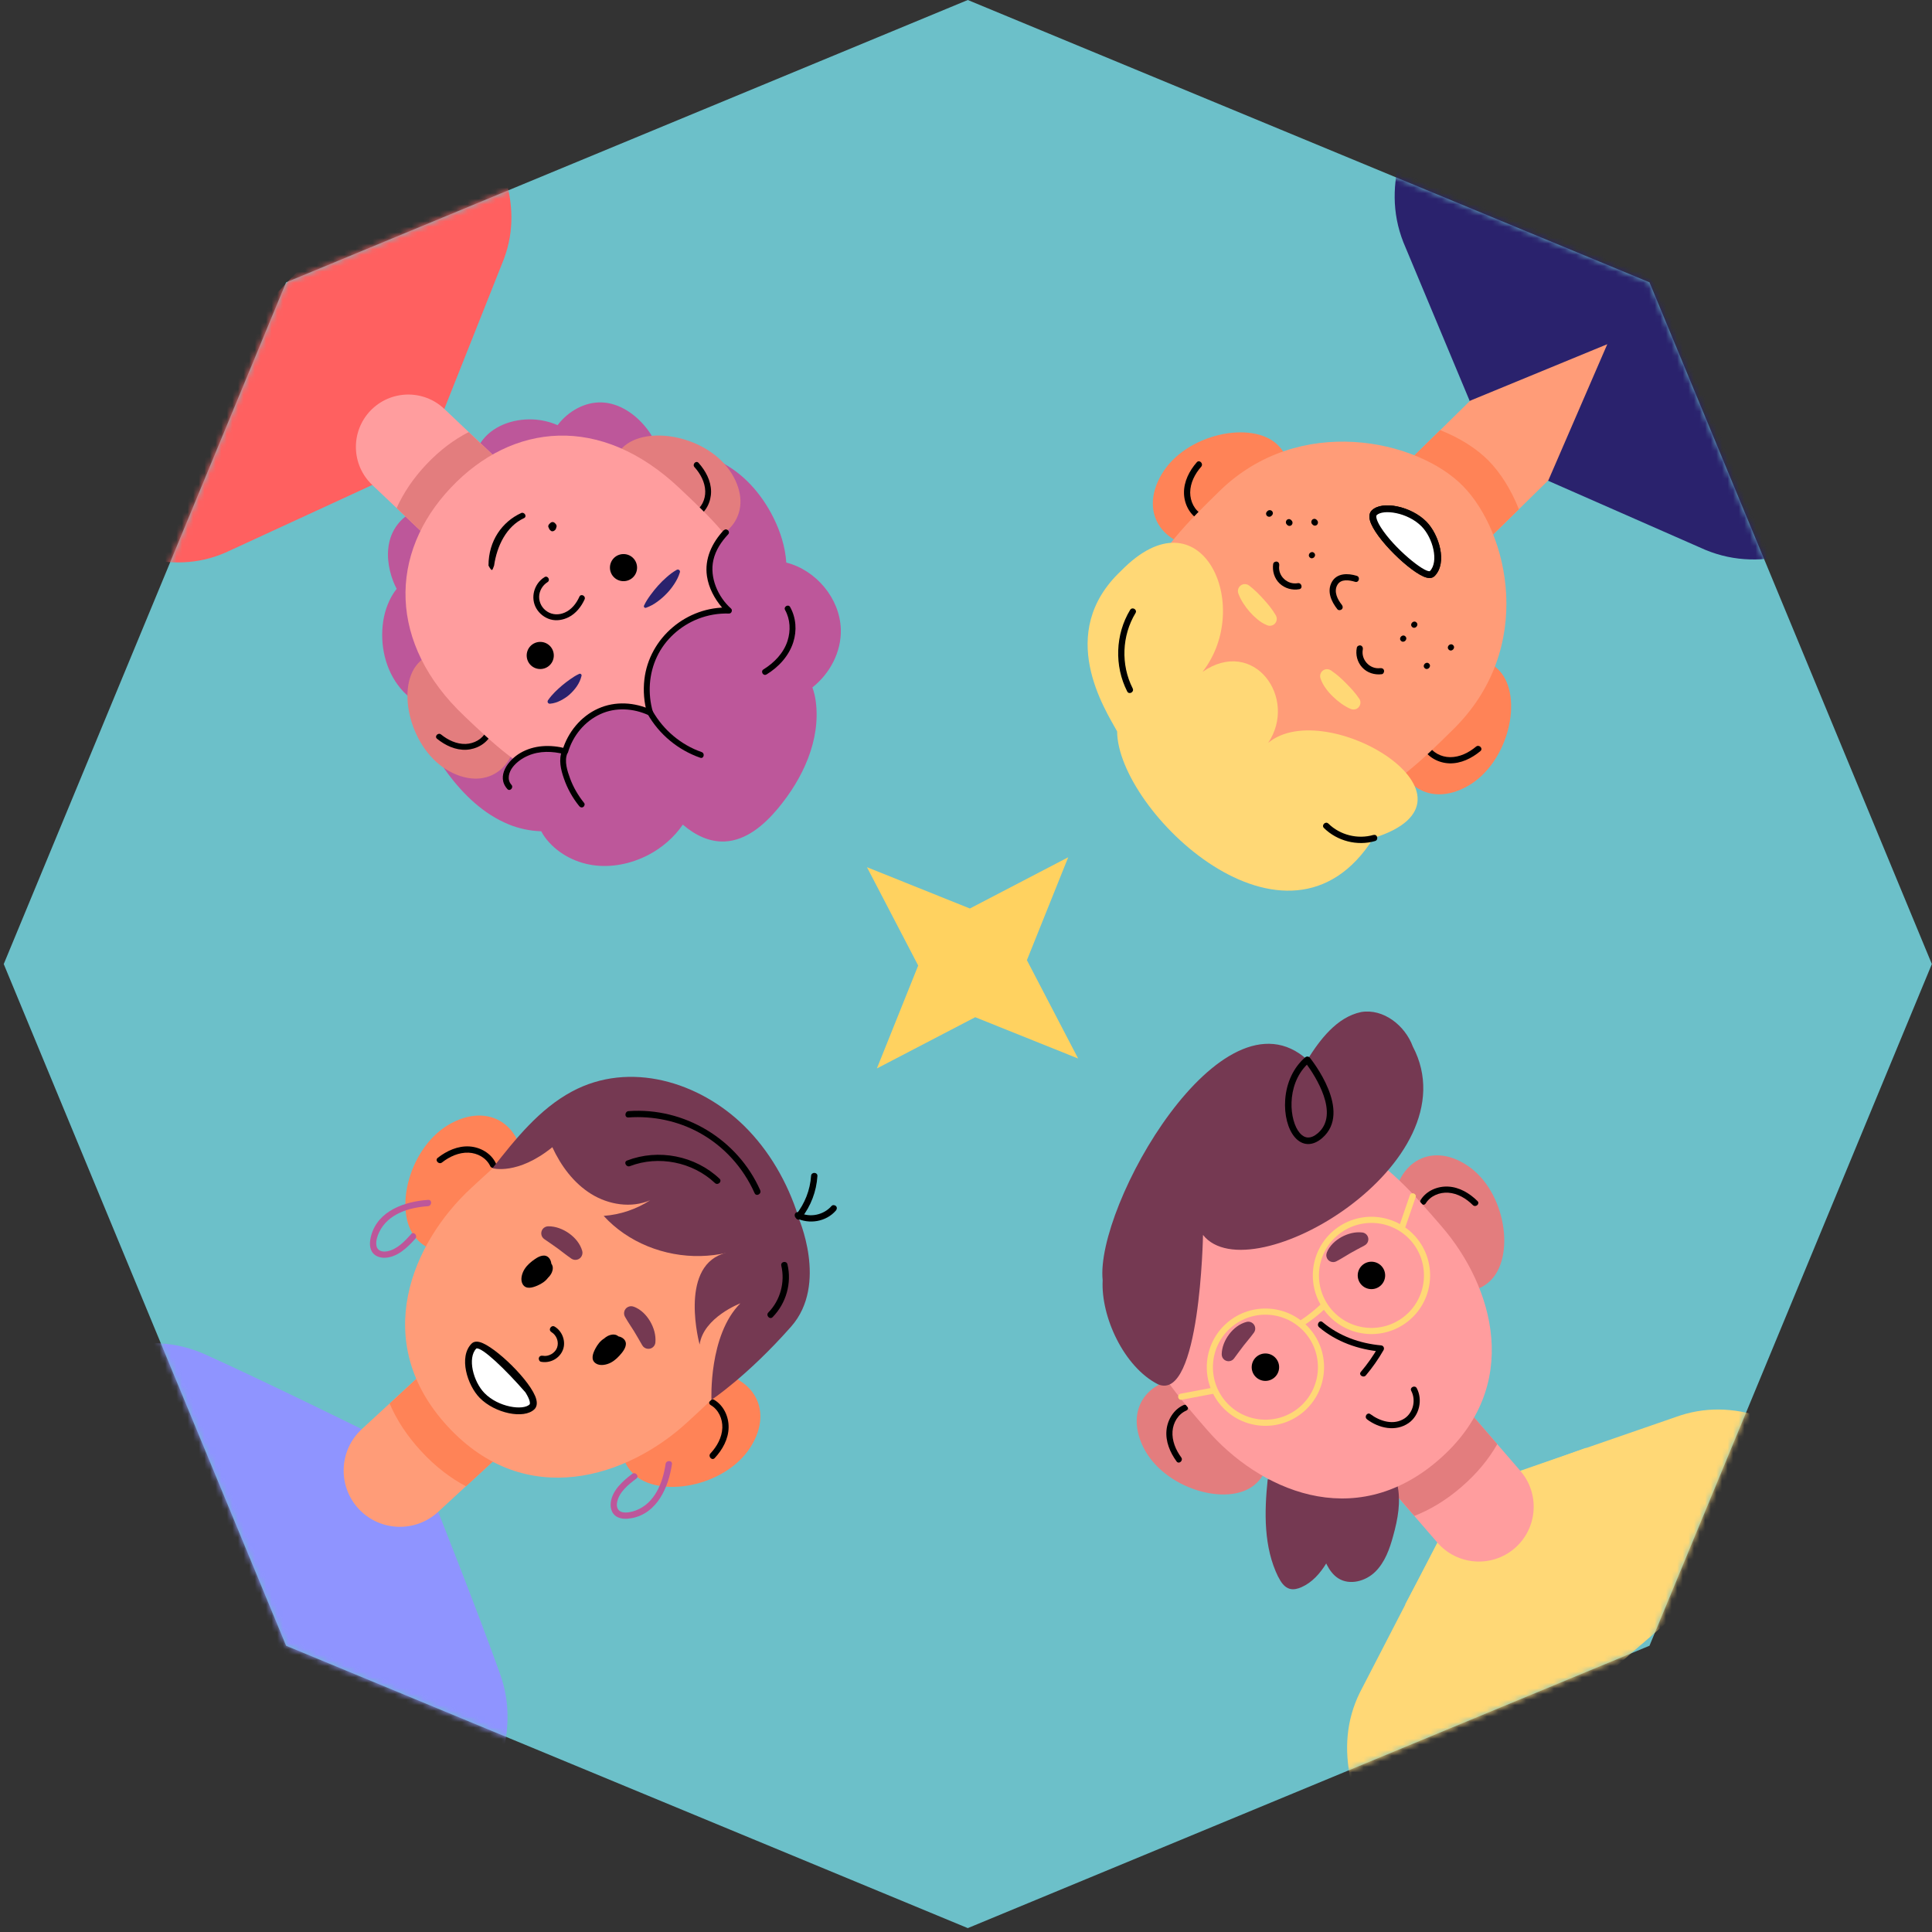 <?xml version="1.0" encoding="UTF-8"?> <svg xmlns="http://www.w3.org/2000/svg" width="345" height="345" viewBox="0 0 345 345" fill="none"><rect x="0" y="0" width="345" height="345" fill="#333333" stroke="none"/> <path d="M172.821 0L294.552 50.422L344.974 172.153L294.552 293.883L172.821 344.306L51.091 293.883L0.668 172.153L51.091 50.422L172.821 0Z" fill="#6CC0C9"></path> <mask id="mask0_3502_8346" style="mask-type:alpha" maskUnits="userSpaceOnUse" x="0" y="0" width="345" height="345"> <path d="M172.821 0L294.552 50.422L344.974 172.153L294.552 293.883L172.821 344.306L51.091 293.883L0.668 172.153L51.091 50.422L172.821 0Z" fill="#CC6565"></path> </mask> <g mask="url(#mask0_3502_8346)"> <path d="M92.919 205.494C93.409 206.025 94.237 205.26 93.748 204.73C93.259 204.199 92.43 204.964 92.919 205.494Z" fill="white"></path> <path d="M64.616 255.211C64.616 255.211 47.147 246.599 36.638 241.859C26.122 237.127 15.398 241.482 5.09 247.616L81.031 329.939C87.975 320.158 93.188 309.812 89.309 298.956C85.439 288.093 78.254 269.995 78.254 269.995L64.623 255.219L64.616 255.211Z" fill="#8F94FF"></path> <path d="M64.029 269.417C60.268 265.34 60.517 258.975 64.602 255.206L79.295 241.652L92.925 256.428L78.232 269.982C74.155 273.743 67.79 273.494 64.022 269.409L64.029 269.417Z" fill="#FF9C78"></path> <path d="M19.01 263.55C18.796 263.318 18.81 262.967 19.042 262.753L25.224 257.05C25.456 256.836 25.806 256.85 26.021 257.082C26.235 257.314 26.221 257.665 25.988 257.879L19.806 263.582C19.574 263.796 19.224 263.782 19.01 263.55Z" fill="black"></path> <path d="M66.253 314.764C66.039 314.532 66.053 314.182 66.285 313.968L72.468 308.265C72.7 308.051 73.05 308.065 73.264 308.297C73.478 308.529 73.464 308.88 73.232 309.094L67.05 314.797C66.818 315.011 66.467 314.996 66.253 314.764Z" fill="black"></path> <path d="M79.316 241.648L69.579 250.631C70.804 253.505 72.635 256.355 75.196 259.131C77.757 261.907 80.459 263.955 83.217 265.415L92.954 256.432L79.324 241.657L79.316 241.648Z" fill="#FF8357"></path> <path d="M93.317 209.835C94.202 201.932 88.178 196.583 80.647 200.54C73.115 204.497 70.086 216.279 74.288 221.116C78.489 225.953 85.305 222.134 87.667 219.956C90.029 217.777 93.317 209.835 93.317 209.835Z" fill="#FF8357"></path> <path d="M88.543 207.721C87.69 205.932 85.771 204.849 83.829 204.723C81.76 204.592 79.776 205.501 78.17 206.753C77.602 207.2 78.366 208.029 78.934 207.581C80.269 206.534 81.936 205.764 83.672 205.834C85.266 205.898 86.843 206.759 87.541 208.232C87.858 208.891 88.852 208.372 88.543 207.721Z" fill="black"></path> <path d="M125.783 245.029C133.732 244.783 138.579 251.218 134.028 258.407C129.478 265.595 117.49 267.665 113.007 263.088C108.508 258.51 112.879 252.025 115.241 249.846C117.602 247.667 125.783 245.029 125.783 245.029Z" fill="#FF8357"></path> <path d="M126.911 250.909C128.322 251.724 129.038 253.364 128.989 254.958C128.928 256.687 128.033 258.294 126.866 259.54C126.374 260.071 127.138 260.899 127.63 260.369C129.015 258.877 130.081 256.973 130.109 254.891C130.14 252.946 129.215 250.946 127.5 249.951C126.876 249.591 126.271 250.548 126.911 250.909Z" fill="black"></path> <path d="M79.953 254.728C93.973 269.926 112.216 263.68 122.757 253.956C133.298 244.232 149.099 230.5 129.384 209.128C109.669 187.756 94.7 202.408 84.168 212.124C73.635 221.84 65.932 239.529 79.953 254.728Z" fill="#FF9C78"></path> <path d="M101.941 224.69C101.072 224.096 100.385 223.518 99.633 222.969C98.882 222.404 98.112 221.918 97.266 221.318L97.181 221.259C96.614 220.861 96.487 220.074 96.884 219.507C97.121 219.166 97.512 218.99 97.903 218.982C99.244 218.972 100.524 219.478 101.61 220.24C102.688 221.01 103.587 222.067 103.966 223.359C104.154 224.029 103.775 224.732 103.097 224.928C102.725 225.041 102.345 224.961 102.042 224.766L101.941 224.69Z" fill="#753952"></path> <path d="M97.84 228.197C98.055 227.998 98.24 227.766 98.394 227.517C98.643 227.088 98.8 226.56 98.66 226.059C98.611 225.906 98.544 225.767 98.453 225.652C98.412 225.291 98.298 224.952 98.055 224.655C97.346 223.82 96.265 224.327 95.543 224.825C94.829 225.314 94.143 225.885 93.675 226.624C93.223 227.332 92.874 228.467 93.305 229.266C93.876 230.335 95.105 229.937 95.974 229.565C96.697 229.251 97.384 228.816 97.848 228.189L97.84 228.197Z" fill="black"></path> <path d="M113.16 233.329C114.425 233.802 115.407 234.799 116.079 235.928C116.743 237.063 117.153 238.388 117.035 239.724C116.976 240.408 116.364 240.926 115.673 240.858C115.259 240.825 114.902 240.588 114.708 240.261L114.648 240.162C114.117 239.271 113.695 238.464 113.192 237.67C112.706 236.877 112.169 236.145 111.663 235.231L111.603 235.133C111.261 234.529 111.476 233.747 112.087 233.413C112.422 233.227 112.814 233.203 113.152 233.336L113.16 233.329Z" fill="#753952"></path> <path d="M107.847 239.045C108.062 238.846 108.308 238.68 108.569 238.547C109.016 238.334 109.555 238.22 110.043 238.399C110.192 238.461 110.325 238.538 110.432 238.638C110.788 238.708 111.118 238.849 111.394 239.116C112.169 239.889 111.577 240.926 111.023 241.606C110.477 242.278 109.853 242.915 109.078 243.323C108.337 243.716 107.177 243.972 106.415 243.479C105.396 242.823 105.891 241.631 106.332 240.795C106.703 240.1 107.192 239.449 107.855 239.037L107.847 239.045Z" fill="black"></path> <path d="M142.468 217.171C142.468 217.171 147.987 229.29 141.266 236.901C133.44 245.761 127.047 249.972 127.047 249.972C127.047 249.972 126.516 238.421 132.21 232.738C132.21 232.738 125.631 235.234 124.932 240.097C124.932 240.097 121.247 226.624 128.992 223.912C136.736 221.2 142.476 217.179 142.476 217.179L142.468 217.171Z" fill="#753952"></path> <path d="M87.948 208.608C92.035 203.411 96.288 198.061 102.119 194.921C112.453 189.362 124.896 193.207 132.878 201.044C137.375 205.47 140.602 211.114 142.53 217.128C137.753 221.427 131.491 224.151 125.071 224.291C118.65 224.431 112.123 221.878 107.799 217.123C110.743 216.907 113.623 215.938 116.089 214.338C112.712 215.782 108.684 215.141 105.563 213.204C102.442 211.267 100.172 208.191 98.631 204.858C92.403 209.912 87.94 208.615 87.94 208.615L87.948 208.608Z" fill="#753952"></path> <path d="M98.46 237.869C99.379 238.417 99.858 239.617 99.472 240.663C99.123 241.614 97.962 242.301 96.933 242.1C96.632 242.04 96.324 242.156 96.232 242.471C96.15 242.731 96.309 243.12 96.603 243.172C98.226 243.485 99.913 242.603 100.518 241.048C101.105 239.556 100.413 237.709 99.05 236.896C98.427 236.52 97.829 237.485 98.461 237.853L98.46 237.869Z" fill="black"></path> <path d="M84.636 240.36C82.682 242.326 83.928 246.991 86.096 249.199C88.774 251.926 93.524 252.664 94.999 251.216C97 249.251 86.239 238.739 84.644 240.352L84.636 240.36Z" fill="white"></path> <path d="M85.665 249.622C83.45 247.365 81.86 242.302 84.213 239.929C84.452 239.694 84.897 239.445 85.692 239.666C88.357 240.386 94.921 246.703 95.761 249.871C96.013 250.83 95.716 251.372 95.429 251.654C93.579 253.47 88.382 252.388 85.665 249.622ZM85.058 240.806C83.431 242.482 84.499 246.711 86.526 248.776C89.031 251.327 93.435 251.905 94.567 250.793C94.671 250.691 94.748 250.099 93.828 248.637C90.231 244.5 86.04 240.499 85.058 240.806Z" fill="black"></path> <path d="M143.095 217.524C144.801 215.383 145.793 212.734 145.967 210.013C146.02 209.289 144.889 209.243 144.836 209.967C144.669 212.513 143.71 214.932 142.13 216.927C141.937 217.167 142.08 217.555 142.314 217.708C142.602 217.887 142.902 217.764 143.095 217.524Z" fill="black"></path> <path d="M142.16 217.497C144.482 218.683 147.526 218.176 149.258 216.179C149.459 215.948 149.512 215.623 149.29 215.383C149.099 215.175 148.694 215.119 148.494 215.351C147.113 216.946 144.665 217.502 142.757 216.531C142.491 216.393 142.147 216.435 141.984 216.708C141.839 216.949 141.895 217.342 142.168 217.489L142.16 217.497Z" fill="black"></path> <path d="M73.405 220.395C72.252 221.673 70.868 223.149 69.093 223.453C68.249 223.602 67.357 223.367 67.212 222.411C67.092 221.633 67.367 220.734 67.707 220.038C69.275 216.75 73.047 215.617 76.415 215.394C77.135 215.343 77.188 214.221 76.461 214.263C72.325 214.535 67.487 216.175 66.278 220.65C66.034 221.55 65.91 222.63 66.395 223.472C66.865 224.296 67.817 224.63 68.727 224.603C70.956 224.525 72.767 222.763 74.162 221.2C74.647 220.661 73.882 219.832 73.398 220.371L73.405 220.395Z" fill="#BD579A"></path> <path d="M112.891 263.197C111.22 264.462 109.318 266.125 109.061 268.34C108.96 269.246 109.216 270.222 110.001 270.756C110.816 271.308 111.887 271.271 112.803 271.1C117.361 270.255 119.385 265.565 119.99 261.465C120.098 260.751 118.967 260.705 118.858 261.419C118.365 264.742 116.948 268.443 113.529 269.725C112.8 269.999 111.898 270.202 111.123 270.027C110.222 269.816 110.032 268.978 110.217 268.164C110.608 266.376 112.256 265.07 113.639 264.025C114.215 263.586 113.451 262.757 112.875 263.196L112.891 263.197Z" fill="#BD579A"></path> <path d="M139.513 226C140.215 228.957 139.342 232.201 137.204 234.373C136.697 234.887 137.461 235.715 137.969 235.201C140.382 232.745 141.421 229.117 140.615 225.765C140.444 225.064 139.341 225.299 139.52 226.009L139.513 226Z" fill="black"></path> <path d="M135.751 212.536C131.698 203.42 122.203 197.7 112.249 198.415C111.529 198.466 111.483 199.597 112.203 199.546C116.612 199.237 121.083 200.16 124.953 202.31C129.301 204.712 132.737 208.537 134.749 213.062C135.041 213.728 136.043 213.202 135.75 212.552L135.751 212.536Z" fill="black"></path> <path d="M128.499 210.495C124.141 206.37 117.579 205.092 111.979 207.236C111.298 207.496 111.824 208.498 112.489 208.238C117.587 206.281 123.697 207.501 127.663 211.251C128.185 211.751 129.014 210.987 128.491 210.487L128.499 210.495Z" fill="black"></path> <path d="M90.832 147.21C92.663 147.963 94.656 148.377 96.647 148.443C96.849 148.808 97.059 149.166 97.298 149.494C99.301 152.231 102.502 153.994 105.863 154.49C109.216 154.979 112.7 154.248 115.716 152.698C118.183 151.422 120.367 149.545 121.931 147.255C124.111 149.119 126.654 150.401 129.463 150.26C133.258 150.069 136.429 147.335 138.867 144.427C143.362 139.059 146.606 132.13 145.663 125.178C145.552 124.365 145.352 123.539 145.071 122.752C148.219 120.271 150.281 116.356 150.144 112.337C149.967 106.835 145.706 101.798 140.408 100.462C140.23 97.691 139.362 94.931 138.108 92.426C135.991 88.193 132.706 84.414 128.428 82.383C125 80.753 121.152 80.329 117.353 80.082C116.989 78.711 116.228 77.425 115.322 76.306C113.372 73.894 110.56 71.98 107.462 71.862C104.431 71.751 101.506 73.417 99.648 75.82C99.62 75.85 99.598 75.888 99.577 75.925C98.172 75.302 96.62 74.958 95.104 74.894C91.575 74.759 87.795 76.092 85.84 79.039C84.899 80.459 84.439 82.134 83.993 83.764L75.427 90.97C72.779 91.293 70.581 93.474 69.743 96.005C68.913 98.543 69.27 101.354 70.234 103.845C70.409 104.285 70.607 104.718 70.833 105.15C69.541 106.773 68.736 108.887 68.428 110.951C67.805 115.132 68.793 119.625 71.486 122.886C73.188 124.948 75.596 126.435 78.18 127.049C77.666 128.079 77.211 129.123 77.064 130.27C76.701 133.093 78.228 135.783 79.922 138.068C82.786 141.925 86.389 145.399 90.847 147.21L90.832 147.21Z" fill="#BD579A"></path> <path d="M79.343 73.023L89.997 46.212C93.736 36.152 89.024 26.466 82.684 17.276L10.976 92.923C20.491 98.762 30.423 102.958 40.261 98.679L66.465 86.608L79.336 73.031L79.343 73.023Z" fill="#FF6060"></path> <path d="M66.113 73.376C69.664 69.629 75.59 69.463 79.344 73.022L92.845 85.82L79.975 99.398L66.473 86.599C62.727 83.048 62.561 77.122 66.12 73.368L66.113 73.376Z" fill="#FF9D9E"></path> <path d="M68.556 31.016C68.758 30.803 69.084 30.794 69.297 30.996L74.978 36.381C75.191 36.583 75.2 36.91 74.998 37.123C74.796 37.336 74.469 37.345 74.256 37.143L68.576 31.758C68.362 31.556 68.354 31.229 68.556 31.016Z" fill="black"></path> <path d="M23.945 78.075C24.147 77.862 24.474 77.853 24.687 78.055L30.368 83.44C30.581 83.642 30.59 83.968 30.387 84.181C30.185 84.395 29.859 84.403 29.646 84.201L23.965 78.816C23.752 78.614 23.743 78.288 23.945 78.075Z" fill="black"></path> <path d="M92.652 85.637L83.704 77.155C81.112 78.471 78.579 80.35 76.161 82.901C73.743 85.452 72.01 88.088 70.826 90.74L79.774 99.222L92.644 85.644L92.652 85.637Z" fill="#E37D7E"></path> <path d="M122.819 96.913C130.213 97.243 134.804 91.316 130.661 84.569C126.517 77.822 115.388 75.744 111.158 79.947C106.929 84.149 110.899 90.24 113.069 92.298C115.24 94.355 122.819 96.913 122.819 96.913Z" fill="#E37D7E"></path> <path d="M124.486 92.347C126.095 91.443 126.981 89.594 126.977 87.783C126.97 85.853 126.002 84.068 124.739 82.654C124.288 82.154 123.566 82.916 124.017 83.416C125.073 84.59 125.892 86.09 125.936 87.707C125.975 89.19 125.274 90.708 123.95 91.448C123.358 91.783 123.901 92.674 124.486 92.347Z" fill="black"></path> <path d="M92.169 129.247C92.893 136.613 87.22 141.514 80.261 137.737C73.302 133.96 70.633 122.957 74.611 118.502C78.581 114.039 84.876 117.693 87.046 119.75C89.217 121.807 92.176 129.239 92.176 129.239L92.169 129.247Z" fill="#E37D7E"></path> <path d="M86.781 130.664C86.112 132.026 84.634 132.793 83.151 132.847C81.542 132.897 80 132.159 78.764 131.161C78.24 130.737 77.519 131.498 78.042 131.922C79.514 133.115 81.348 133.986 83.282 133.883C85.091 133.79 86.89 132.806 87.707 131.152C88.003 130.55 87.076 130.048 86.781 130.664Z" fill="black"></path> <path d="M80.538 87.052C69.335 98.871 69.335 114.991 82.89 127.84C92.576 137.022 106.291 150.861 125.961 130.111C145.631 109.36 131.072 96.397 121.393 87.222C107.267 73.832 91.466 75.523 80.538 87.052Z" fill="#FF9D9E"></path> <path d="M103.468 106.549C102.928 107.744 102.082 108.85 100.849 109.387C99.83 109.838 98.672 109.824 97.72 109.211C96.807 108.635 96.245 107.596 96.275 106.526C96.307 105.486 96.896 104.498 97.773 103.955C98.342 103.598 97.806 102.7 97.236 103.057C95.368 104.22 94.656 106.74 95.783 108.662C96.335 109.605 97.252 110.315 98.299 110.613C99.384 110.918 100.551 110.709 101.54 110.215C102.843 109.557 103.79 108.344 104.387 107.044C104.667 106.428 103.748 105.933 103.461 106.557L103.468 106.549Z" fill="black"></path> <path d="M121.411 102.188C121.186 102.959 120.833 103.621 120.434 104.241C120.028 104.867 119.576 105.451 119.055 105.984C118.543 106.525 117.984 107.008 117.373 107.454C116.768 107.894 116.103 108.275 115.353 108.533C115.206 108.581 115.033 108.504 114.992 108.349C114.96 108.276 114.973 108.201 115.008 108.134C115.338 107.42 115.745 106.823 116.175 106.232C116.597 105.649 117.05 105.095 117.526 104.563C118.001 104.031 118.507 103.528 119.059 103.053C119.602 102.571 120.184 102.125 120.857 101.75C121.04 101.649 121.279 101.717 121.381 101.9C121.435 101.995 121.438 102.098 121.411 102.188Z" fill="#2A226D"></path> <path d="M97.871 125.028C98.621 123.946 99.491 123.166 100.383 122.393C100.833 122.009 101.306 121.663 101.801 121.308C102.304 120.961 102.807 120.613 103.43 120.337L103.438 120.329C103.584 120.266 103.764 120.335 103.828 120.482C103.859 120.541 103.861 120.615 103.848 120.674C103.528 122.034 102.703 123.102 101.747 123.989C101.261 124.425 100.714 124.788 100.128 125.086C99.543 125.384 98.91 125.609 98.192 125.665C97.977 125.678 97.795 125.52 97.781 125.305C97.779 125.216 97.806 125.126 97.849 125.051L97.871 125.028Z" fill="#2A226D"></path> <path d="M109.675 103.12C108.7 102.196 108.667 100.661 109.583 99.694C110.5 98.727 112.043 98.685 113.01 99.602C113.977 100.519 114.018 102.061 113.102 103.029C112.185 103.996 110.642 104.037 109.675 103.12Z" fill="black"></path> <path d="M98.14 115.29C97.165 114.366 95.63 114.414 94.713 115.381C93.796 116.348 93.838 117.891 94.805 118.808C95.772 119.724 97.315 119.683 98.231 118.716C99.148 117.749 99.107 116.206 98.14 115.29Z" fill="black"></path> <path d="M93.029 91.632C89.737 93.153 87.231 96.5 87.231 100.998C87.974 102.38 87.943 101.624 88.231 101C88.731 97.5 90.427 93.98 93.572 92.523C94.188 92.239 93.637 91.341 93.036 91.624L93.029 91.632Z" fill="black"></path> <path d="M98.325 94.78C98.325 94.78 98.392 94.815 98.43 94.822C98.46 94.836 98.482 94.843 98.512 94.857C98.557 94.87 98.631 94.868 98.654 94.875C98.676 94.867 98.698 94.874 98.72 94.866C98.75 94.865 98.765 94.865 98.794 94.849C98.853 94.833 98.904 94.809 98.963 94.778C98.97 94.77 98.984 94.755 98.992 94.747C99.035 94.702 99.086 94.678 99.13 94.632C99.18 94.579 99.231 94.526 99.258 94.451C99.294 94.383 99.321 94.308 99.334 94.233C99.341 94.211 99.34 94.181 99.34 94.166C99.362 94.144 99.376 94.114 99.382 94.076C99.381 94.032 99.394 93.987 99.393 93.942C99.391 93.853 99.359 93.765 99.32 93.685C99.289 93.656 99.258 93.612 99.235 93.576L99.22 93.561C99.182 93.525 99.151 93.481 99.12 93.438L99.105 93.423C99.097 93.416 99.082 93.401 99.074 93.394C99.036 93.358 98.991 93.33 98.946 93.301L98.93 93.287C98.93 93.287 98.93 93.287 98.923 93.279C98.907 93.265 98.878 93.266 98.855 93.259C98.84 93.245 98.811 93.245 98.788 93.239C98.743 93.225 98.676 93.219 98.632 93.221C98.61 93.228 98.587 93.222 98.565 93.23L98.558 93.237C98.558 93.237 98.558 93.237 98.551 93.245C98.499 93.254 98.44 93.27 98.389 93.294C98.382 93.301 98.374 93.309 98.36 93.324C98.36 93.324 98.353 93.332 98.346 93.34C98.346 93.34 98.338 93.347 98.331 93.355C98.295 93.393 98.244 93.416 98.207 93.454C98.2 93.462 98.186 93.477 98.179 93.485C98.171 93.493 98.164 93.5 98.15 93.515L98.135 93.531C98.135 93.531 98.135 93.531 98.128 93.538C98.099 93.569 98.078 93.592 98.049 93.622C97.998 93.675 97.963 93.728 97.942 93.796C97.914 93.856 97.894 93.923 97.903 93.99C97.905 94.064 97.921 94.123 97.952 94.181C97.968 94.196 97.983 94.21 97.991 94.232C97.991 94.232 97.999 94.254 97.999 94.269C98.007 94.276 98 94.299 98.015 94.313C98.039 94.379 98.071 94.453 98.11 94.519C98.141 94.562 98.187 94.62 98.225 94.656C98.24 94.671 98.248 94.678 98.263 94.692C98.309 94.736 98.354 94.764 98.407 94.8L98.325 94.78Z" fill="black"></path> <path d="M138.735 111.73C139.51 93.8 129.635 95.051 129.635 95.051C122.677 102.392 130.158 109.035 130.158 109.035C125.216 108.818 120.246 111.423 117.605 115.613C115.454 119.025 114.918 123.388 116.06 127.247C113.617 126.088 110.766 125.785 108.182 126.574C104.686 127.655 101.923 130.66 100.918 134.161C99.722 133.837 98.493 133.669 97.263 133.732C95.18 133.839 93.093 134.622 91.626 136.094C91.04 136.681 90.555 137.392 90.368 138.198C90.182 139.005 90.362 139.928 90.95 140.513C99.22 152.257 137.416 142.069 138.728 111.723L138.735 111.73Z" fill="#BD579A"></path> <path d="M129.252 94.667C127.152 96.913 125.775 99.785 126.244 102.905C126.559 104.967 127.559 106.855 128.893 108.437C129.169 108.771 129.467 109.097 129.794 109.393C129.905 109.093 130.023 108.786 130.141 108.493C122.668 108.233 115.931 113.875 115.069 121.328C114.834 123.36 115 125.412 115.565 127.378C115.812 127.179 116.066 126.972 116.313 126.772C113.329 125.39 109.872 125.163 106.836 126.521C103.704 127.918 101.39 130.771 100.423 134.032C100.635 133.901 100.847 133.769 101.051 133.645C98.316 132.946 95.379 133.009 92.894 134.471C90.79 135.7 88.537 138.61 90.602 140.901C91.053 141.401 91.775 140.639 91.324 140.139C90.475 139.204 90.877 137.865 91.566 136.971C92.262 136.084 93.246 135.397 94.273 134.954C96.364 134.044 98.645 134.124 100.819 134.682C101.111 134.756 101.373 134.556 101.447 134.294C102.312 131.369 104.403 128.812 107.197 127.528C109.931 126.26 113.128 126.471 115.834 127.72C116.232 127.91 116.712 127.555 116.582 127.114C115.649 123.873 115.866 120.319 117.32 117.26C118.775 114.185 121.464 111.775 124.614 110.526C126.392 109.825 128.276 109.5 130.185 109.561C130.638 109.571 130.866 108.949 130.532 108.661C128.19 106.571 126.688 103.123 127.391 100.002C127.789 98.239 128.81 96.72 130.029 95.418C130.491 94.931 129.73 94.209 129.268 94.697L129.252 94.667Z" fill="black"></path> <path d="M115.628 127.482C117.707 131.145 121.07 133.928 125.048 135.313C125.685 135.541 125.925 134.511 125.288 134.297C121.587 133.001 118.458 130.353 116.526 126.946C116.191 126.354 115.293 126.905 115.628 127.482Z" fill="black"></path> <path d="M136.875 120.444C139.051 119.11 140.869 117.146 141.656 114.683C142.321 112.61 142.163 110.305 141.095 108.397C140.768 107.812 139.869 108.348 140.196 108.933C141.132 110.615 141.208 112.624 140.633 114.436C139.934 116.622 138.251 118.352 136.331 119.538C135.754 119.888 136.298 120.794 136.867 120.437L136.875 120.444Z" fill="black"></path> <path d="M100.38 134.027C99.711 135.648 100.144 137.433 100.699 139.028C101.311 140.808 102.238 142.468 103.421 143.936C103.597 144.161 103.868 144.273 104.138 144.11C104.357 143.985 104.496 143.61 104.312 143.393C103.252 142.07 102.389 140.601 101.805 139.021C101.309 137.669 100.728 135.933 101.314 134.522C101.564 133.906 100.645 133.397 100.388 134.034L100.38 134.027Z" fill="black"></path> <path d="M276.419 85.836L304.546 98.197C315.11 102.56 325.598 97.914 335.62 91.518L257.848 12.319C251.271 22.223 246.427 32.632 250.605 43.266L262.453 71.613L276.411 85.828L276.419 85.836Z" fill="#2A226D"></path> <path d="M262.541 71.545L287.016 61.464L276.499 85.76L262.276 99.727L248.318 85.511L262.541 71.545Z" fill="#FF9C78"></path> <path d="M321.324 76.162C321.543 76.385 321.54 76.733 321.317 76.952L315.369 82.792C315.146 83.011 314.798 83.008 314.579 82.785C314.36 82.562 314.363 82.214 314.586 81.995L320.534 76.155C320.757 75.935 321.105 75.939 321.324 76.162Z" fill="black"></path> <path d="M272.942 26.892C273.161 27.115 273.158 27.463 272.934 27.682L266.987 33.523C266.764 33.742 266.416 33.739 266.197 33.515C265.978 33.292 265.981 32.945 266.204 32.725L272.152 26.885C272.375 26.666 272.722 26.669 272.942 26.892Z" fill="black"></path> <path d="M262.276 99.727L271.23 90.935C269.839 87.43 267.946 84.434 265.825 82.273C263.703 80.112 260.702 78.205 257.167 76.806L248.31 85.504L262.269 99.719L262.276 99.727Z" fill="#FF8357"></path> <path d="M249.266 131.547C248.633 139.403 254.766 144.515 262.104 140.363C269.443 136.21 272.078 124.445 267.767 119.784C263.456 115.122 256.822 119.115 254.549 121.347C252.277 123.578 249.266 131.547 249.266 131.547Z" fill="#FF8357"></path> <path d="M254.052 133.487C254.953 135.234 256.887 136.247 258.814 136.312C260.868 136.378 262.805 135.416 264.357 134.126C264.907 133.665 264.124 132.868 263.574 133.329C262.285 134.408 260.657 135.222 258.935 135.207C257.355 135.192 255.766 134.388 255.029 132.951C254.695 132.308 253.726 132.852 254.052 133.487Z" fill="black"></path> <path d="M216.016 97.687C208.15 98.177 203.15 91.952 207.435 84.691C211.72 77.429 223.531 75.007 228.113 79.403C232.696 83.798 228.583 90.358 226.311 92.59C224.038 94.821 216.016 97.687 216.016 97.687Z" fill="#FF8357"></path> <path d="M214.718 91.898C213.295 91.135 212.535 89.532 212.533 87.951C212.541 86.237 213.378 84.617 214.495 83.347C214.966 82.806 214.183 82.009 213.712 82.549C212.387 84.07 211.39 85.989 211.426 88.052C211.456 89.98 212.434 91.933 214.164 92.865C214.793 93.203 215.363 92.236 214.718 91.898Z" fill="black"></path> <path d="M261.234 86.779C253.1 78.496 231.927 73.792 217.736 87.727C207.595 97.686 192.344 111.754 213.678 133.479C235.011 155.204 249.362 140.203 259.495 130.253C274.284 115.73 269.368 95.063 261.234 86.779Z" fill="#FF9C78"></path> <path d="M237.801 119.811C238.689 120.396 239.582 121.21 240.389 122.031C241.211 122.869 242.017 123.721 242.695 124.731L242.718 124.755C243.108 125.327 242.959 126.1 242.387 126.49C242.021 126.74 241.57 126.759 241.192 126.598C239.973 126.073 238.96 125.282 238.036 124.404C237.574 123.965 237.144 123.48 236.769 122.955C236.387 122.422 236.036 121.858 235.798 121.121C235.583 120.471 235.937 119.779 236.579 119.555C236.943 119.432 237.338 119.499 237.644 119.699L237.809 119.804L237.801 119.811Z" fill="#FFD876"></path> <path d="M226.31 111.664C225.593 111.381 225.036 111.005 224.534 110.589C224.032 110.174 223.57 109.719 223.147 109.241C222.319 108.27 221.585 107.22 221.131 105.975C220.891 105.333 221.222 104.617 221.864 104.378C222.276 104.224 222.718 104.307 223.048 104.547L223.079 104.579C224.052 105.315 224.866 106.16 225.656 107.028C226.431 107.88 227.197 108.82 227.734 109.733L227.827 109.892C228.169 110.48 227.973 111.237 227.385 111.579C227.043 111.774 226.648 111.802 226.31 111.664Z" fill="#FFD876"></path> <path d="M246.461 119.31C244.578 119.546 242.998 117.778 243.363 115.948C243.421 115.656 243.273 115.346 242.974 115.265C242.698 115.191 242.349 115.362 242.291 115.654C242.034 116.908 242.37 118.222 243.239 119.17C244.123 120.15 245.462 120.558 246.744 120.395C247.036 120.359 247.214 119.981 247.145 119.72C247.061 119.395 246.77 119.274 246.469 119.318L246.461 119.31Z" fill="black"></path> <path d="M227.354 100.677C227.169 101.955 227.551 103.302 228.515 104.204C229.455 105.081 230.764 105.441 232.014 105.215C232.718 105.087 232.444 104.01 231.739 104.138C229.903 104.469 228.156 102.849 228.434 100.979C228.476 100.687 228.36 100.378 228.045 100.296C227.785 100.223 227.404 100.393 227.362 100.685L227.354 100.677Z" fill="black"></path> <path d="M239.615 108.008C238.849 107.053 238.135 105.672 238.801 104.469C239.444 103.321 240.935 103.58 241.983 103.897C242.676 104.109 242.963 103.029 242.277 102.825C240.725 102.345 238.75 102.296 237.835 103.915C236.895 105.589 237.732 107.43 238.817 108.791C239.005 109.03 239.408 108.994 239.608 108.798C239.839 108.571 239.802 108.247 239.615 108.008Z" fill="black"></path> <path d="M255.757 102.433C257.711 100.467 256.465 95.802 254.297 93.594C251.619 90.867 246.869 90.129 245.394 91.577C243.393 93.542 254.154 104.054 255.749 102.441L255.757 102.433Z" fill="white"></path> <path d="M254.728 93.171C256.943 95.428 258.533 100.491 256.18 102.864C255.941 103.099 255.496 103.347 254.7 103.127C252.036 102.407 245.472 96.09 244.632 92.922C244.38 91.963 244.677 91.421 244.964 91.139C246.814 89.323 252.011 90.405 254.728 93.171ZM255.335 101.987C256.962 100.311 255.894 96.082 253.867 94.017C251.361 91.466 246.958 90.888 245.826 92C245.722 92.102 245.645 92.694 246.565 94.156C248.925 97.899 254.352 102.294 255.335 101.987Z" fill="black"></path> <path d="M255.757 102.433C257.711 100.467 256.465 95.802 254.297 93.594C251.619 90.867 246.869 90.129 245.394 91.577C243.393 93.542 254.154 104.054 255.749 102.441L255.757 102.433Z" fill="white"></path> <path d="M254.728 93.171C256.943 95.428 258.533 100.491 256.18 102.864C255.941 103.099 255.496 103.347 254.7 103.127C252.036 102.407 245.472 96.09 244.632 92.922C244.38 91.963 244.677 91.421 244.964 91.139C246.814 89.323 252.011 90.405 254.728 93.171ZM255.335 101.987C256.962 100.311 255.894 96.082 253.867 94.017C251.361 91.466 246.958 90.888 245.826 92C245.722 92.102 245.645 92.694 246.565 94.156C248.925 97.899 254.352 102.294 255.335 101.987Z" fill="black"></path> <path d="M255.197 118.518C254.696 118.008 253.899 118.791 254.4 119.301C254.901 119.811 255.698 119.028 255.197 118.518Z" fill="black"></path> <path d="M259.496 115.217C258.995 114.707 258.198 115.49 258.699 116C259.2 116.51 259.997 115.727 259.496 115.217Z" fill="black"></path> <path d="M252.946 111.159C252.445 110.648 251.647 111.431 252.149 111.942C252.65 112.452 253.447 111.669 252.946 111.159Z" fill="black"></path> <path d="M250.97 113.647C250.469 113.137 249.671 113.92 250.172 114.43C250.673 114.94 251.471 114.157 250.97 113.647Z" fill="black"></path> <path d="M234.677 98.749C234.176 98.238 233.379 99.021 233.88 99.531C234.381 100.042 235.178 99.259 234.677 98.749Z" fill="black"></path> <path d="M235.195 92.914L235.101 92.818C235.046 92.763 234.992 92.723 234.921 92.698C234.858 92.666 234.787 92.642 234.716 92.649C234.637 92.648 234.573 92.663 234.51 92.695C234.438 92.718 234.375 92.749 234.327 92.811C234.295 92.843 234.263 92.89 234.239 92.929C234.191 93.008 234.166 93.11 234.165 93.205C234.165 93.252 234.18 93.3 234.18 93.347C234.203 93.45 234.249 93.53 234.32 93.601L234.414 93.697C234.469 93.753 234.524 93.793 234.594 93.817C234.657 93.849 234.728 93.874 234.799 93.867C234.878 93.867 234.942 93.852 235.005 93.821C235.077 93.798 235.14 93.767 235.188 93.704C235.22 93.673 235.252 93.626 235.276 93.586C235.324 93.508 235.349 93.405 235.35 93.311C235.35 93.263 235.335 93.216 235.335 93.168C235.312 93.065 235.266 92.986 235.195 92.914Z" fill="black"></path> <path d="M230.652 92.961L230.558 92.865C230.504 92.809 230.449 92.769 230.378 92.745C230.315 92.713 230.244 92.689 230.173 92.696C230.094 92.695 230.03 92.71 229.967 92.741C229.896 92.764 229.832 92.796 229.784 92.858C229.752 92.89 229.72 92.937 229.696 92.976C229.648 93.055 229.623 93.157 229.623 93.252C229.622 93.299 229.637 93.347 229.637 93.394C229.66 93.497 229.707 93.577 229.777 93.648L229.871 93.744C229.926 93.8 229.981 93.84 230.052 93.864C230.114 93.896 230.185 93.921 230.257 93.913C230.336 93.914 230.399 93.899 230.462 93.868C230.534 93.845 230.597 93.814 230.645 93.751C230.677 93.72 230.709 93.673 230.733 93.633C230.781 93.555 230.806 93.452 230.807 93.357C230.807 93.31 230.792 93.263 230.792 93.215C230.77 93.112 230.723 93.033 230.652 92.961Z" fill="black"></path> <path d="M226.348 91.251L226.252 91.345C226.197 91.399 226.157 91.454 226.132 91.525C226.1 91.588 226.076 91.659 226.083 91.73C226.082 91.809 226.097 91.873 226.128 91.936C226.151 92.007 226.182 92.071 226.245 92.119C226.277 92.151 226.324 92.183 226.363 92.207C226.442 92.255 226.544 92.28 226.639 92.281C226.686 92.281 226.734 92.266 226.781 92.266C226.884 92.243 226.964 92.197 227.035 92.126L227.131 92.032C227.187 91.977 227.227 91.922 227.251 91.852C227.283 91.789 227.308 91.718 227.3 91.647C227.301 91.567 227.286 91.504 227.255 91.441C227.232 91.369 227.201 91.306 227.138 91.258C227.107 91.226 227.06 91.194 227.02 91.17C226.942 91.122 226.839 91.097 226.744 91.096C226.697 91.096 226.65 91.111 226.602 91.111C226.499 91.133 226.42 91.18 226.348 91.251Z" fill="black"></path> <path d="M245.269 149.642C267.456 142.701 236.81 124.044 226.46 132.657C231.819 124.654 223.899 113.655 214.739 119.972C223.957 108.164 214.475 87.297 200.175 101.951C188.372 113.087 197.381 126.743 199.488 130.611C199.549 144.754 229.892 174.107 245.269 149.642Z" fill="#FFD876"></path> <path d="M202.264 122.921C200.121 118.714 200.327 113.501 202.773 109.47C203.142 108.857 202.183 108.295 201.806 108.916C199.159 113.285 198.966 118.924 201.287 123.473C201.621 124.116 202.59 123.572 202.264 122.937L202.264 122.921Z" fill="black"></path> <path d="M245.271 149.092C242.459 149.912 239.306 149.125 237.215 147.075C236.706 146.573 235.908 147.356 236.417 147.858C238.782 150.187 242.353 151.112 245.546 150.185C246.235 149.978 245.961 148.901 245.271 149.108L245.271 149.092Z" fill="black"></path> <path d="M256.672 275.458L242.808 302.286C237.875 312.38 241.784 322.955 247.439 333.182L329.939 261.783C320.63 254.719 310.718 249.324 300.028 252.766L271.488 262.636L256.68 275.451L256.672 275.458Z" fill="#FFD876"></path> <path d="M271.564 262.726L283.226 258.545C283.226 258.545 293.483 270.396 277.496 284.232C262.356 297.334 250.937 286.489 250.937 286.489L256.748 275.548L271.556 262.733L271.564 262.726Z" fill="#FFD876"></path> <path d="M263.575 320.323C263.342 320.524 263.001 320.499 262.8 320.267L257.438 314.071C257.237 313.839 257.262 313.498 257.494 313.297C257.727 313.096 258.068 313.12 258.269 313.353L263.631 319.548C263.832 319.781 263.807 320.122 263.575 320.323Z" fill="black"></path> <path d="M314.899 275.905C314.666 276.106 314.325 276.081 314.124 275.849L308.762 269.654C308.561 269.421 308.586 269.08 308.818 268.879C309.051 268.678 309.392 268.702 309.593 268.935L314.955 275.13C315.156 275.363 315.131 275.704 314.899 275.905Z" fill="black"></path> <path d="M270.496 276.46C266.41 279.996 260.22 279.557 256.677 275.463L243.933 260.738L258.741 247.923L271.484 262.648C275.02 266.734 274.582 272.924 270.487 276.467L270.496 276.46Z" fill="#FF9D9E"></path> <path d="M244.111 260.945L252.556 270.704C255.392 269.6 258.224 267.904 261.006 265.497C263.788 263.089 265.865 260.521 267.372 257.881L258.927 248.123L244.119 260.938L244.111 260.945Z" fill="#E37D7E"></path> <path d="M228.27 281.595C228.719 282.499 229.335 283.447 230.312 283.72C230.999 283.91 231.745 283.714 232.397 283.427C234.311 282.584 235.71 280.995 236.83 279.184C236.871 279.264 236.896 279.344 236.937 279.425C237.429 280.379 238.087 281.291 238.996 281.855C241.037 283.139 243.865 282.362 245.583 280.672C247.302 278.981 248.142 276.613 248.777 274.291C249.608 271.291 250.21 268.127 249.518 265.095L226.374 264.165C225.762 270.054 225.639 276.29 228.254 281.594L228.27 281.595Z" fill="#753952"></path> <path d="M213.574 246.32C205.907 245.214 200.512 250.914 204.132 258.37C207.752 265.826 219.131 269.138 223.97 265.197C228.809 261.256 225.302 254.501 223.254 252.134C221.206 249.767 213.574 246.32 213.574 246.32Z" fill="#E37D7E"></path> <path d="M211.367 250.901C209.598 251.677 208.485 253.512 208.302 255.398C208.11 257.409 208.935 259.368 210.104 260.971C210.522 261.539 211.353 260.82 210.934 260.252C209.956 258.92 209.257 257.274 209.379 255.585C209.491 254.036 210.378 252.527 211.833 251.892C212.485 251.605 212.011 250.62 211.367 250.901Z" fill="black"></path> <path d="M248.837 215.803C248.843 208.056 255.258 203.536 262.117 208.188C268.976 212.841 270.621 224.577 266.026 228.801C261.43 233.04 255.25 228.584 253.201 226.217C251.153 223.85 248.837 215.803 248.837 215.803Z" fill="#E37D7E"></path> <path d="M254.603 214.881C255.44 213.532 257.06 212.886 258.61 212.982C260.291 213.096 261.829 214.017 263.006 215.192C263.507 215.687 264.338 214.968 263.836 214.473C262.426 213.079 260.605 211.982 258.58 211.89C256.686 211.8 254.71 212.639 253.689 214.278C253.319 214.874 254.232 215.493 254.603 214.881Z" fill="black"></path> <path d="M256.875 260.721C272.106 247.54 266.588 229.583 257.446 219.02C248.304 208.456 235.421 192.647 214.002 211.183C192.584 229.719 206.388 244.746 215.523 255.301C224.658 265.857 241.644 273.903 256.875 260.721Z" fill="#FF9D9E"></path> <path d="M232.825 252.063C228.457 255.844 221.826 255.365 218.046 250.997C214.265 246.629 214.743 239.998 219.112 236.218C223.48 232.437 230.111 232.915 233.891 237.284C237.672 241.652 237.194 248.283 232.825 252.063ZM219.831 237.048C215.919 240.433 215.491 246.367 218.876 250.278C222.261 254.19 228.195 254.618 232.106 251.233C236.018 247.847 236.446 241.914 233.061 238.002C229.676 234.091 223.742 233.663 219.831 237.048Z" fill="#FFD876"></path> <path d="M251.76 235.676C247.392 239.457 240.761 238.979 236.981 234.61C233.2 230.242 233.679 223.611 238.047 219.831C242.415 216.05 249.046 216.529 252.826 220.897C256.607 225.265 256.129 231.896 251.76 235.676ZM238.766 220.661C234.854 224.047 234.426 229.98 237.811 233.892C241.196 237.803 247.13 238.231 251.042 234.846C254.953 231.461 255.381 225.527 251.996 221.616C248.611 217.704 242.677 217.276 238.766 220.661Z" fill="#FFD876"></path> <path d="M232.509 236.895C234.061 235.886 235.521 234.753 236.858 233.479C237.368 232.994 236.65 232.164 236.14 232.649C234.877 233.858 233.505 234.958 232.034 235.911C231.781 236.072 231.629 236.349 231.771 236.647C231.887 236.881 232.254 237.071 232.507 236.911L232.509 236.895Z" fill="#FFD876"></path> <path d="M211.014 249.956C212.948 249.589 214.882 249.223 216.817 248.856C217.512 248.719 217.309 247.646 216.614 247.782C214.68 248.149 212.745 248.516 210.811 248.882C210.116 249.019 210.319 250.093 211.014 249.956Z" fill="#FFD876"></path> <path d="M251.759 213.439L249.838 219.023C249.603 219.691 250.652 220.047 250.871 219.378C251.512 217.517 252.152 215.655 252.792 213.794C253.027 213.125 251.979 212.769 251.759 213.439Z" fill="#FFD876"></path> <path d="M227.569 245.992C228.592 245.107 228.703 243.56 227.818 242.537C226.933 241.514 225.386 241.403 224.363 242.288C223.341 243.173 223.229 244.72 224.114 245.743C224.999 246.765 226.546 246.877 227.569 245.992Z" fill="black"></path> <path d="M246.753 226.15C247.637 227.172 247.525 228.721 246.504 229.605C245.482 230.489 243.933 230.377 243.049 229.356C242.165 228.334 242.277 226.785 243.298 225.901C244.32 225.017 245.869 225.129 246.753 226.15Z" fill="black"></path> <path d="M223.843 238.064C223.239 238.893 222.654 239.544 222.097 240.259C221.523 240.973 221.027 241.708 220.416 242.512L220.355 242.594C219.95 243.133 219.18 243.233 218.641 242.828C218.316 242.587 218.157 242.201 218.161 241.82C218.193 240.514 218.725 239.284 219.501 238.249C220.283 237.224 221.341 236.381 222.61 236.052C223.268 235.889 223.941 236.281 224.111 236.947C224.209 237.312 224.12 237.679 223.92 237.969L223.843 238.064Z" fill="#753952"></path> <path d="M236.93 223.662C237.43 222.445 238.431 221.52 239.55 220.9C240.677 220.288 241.98 219.931 243.277 220.087C243.94 220.166 244.426 220.777 244.339 221.448C244.294 221.85 244.051 222.19 243.727 222.369L243.63 222.425C242.746 222.914 241.947 223.3 241.158 223.765C240.37 224.214 239.641 224.714 238.736 225.178L238.638 225.234C238.039 225.549 237.285 225.315 236.979 224.709C236.808 224.378 236.797 223.995 236.937 223.67L236.93 223.662Z" fill="#753952"></path> <path d="M235.547 237.002C238.645 239.609 242.555 240.989 246.562 241.355C246.419 241.073 246.284 240.783 246.141 240.5C245.24 242.093 244.182 243.59 242.998 244.992C242.547 245.527 243.469 246.139 243.913 245.595C245.096 244.193 246.138 242.695 247.055 241.103C247.26 240.752 247.067 240.294 246.634 240.247C242.805 239.901 239.116 238.576 236.159 236.081C235.623 235.63 235.019 236.544 235.555 236.995L235.547 237.002Z" fill="black"></path> <path d="M244.103 253.449C246.23 255.051 249.226 255.726 251.546 254.11C253.465 252.769 254.081 249.956 252.999 247.9C252.67 247.269 251.678 247.751 252.007 248.366C252.87 250.001 252.391 252.217 250.836 253.273C248.897 254.573 246.437 253.812 244.715 252.528C244.146 252.105 243.543 253.019 244.112 253.442L244.103 253.449Z" fill="black"></path> <path d="M243.053 180.723C238.705 181.64 235.697 185.666 233.453 189.25C218.16 175.439 195.52 215.44 196.905 228.621C196.561 235.121 200.701 244.117 206.801 247.205C214.318 250.386 214.822 220.523 214.822 220.523C223.27 231.208 263.187 207.629 252.288 186.879C250.901 183.111 247.018 180.052 243.053 180.723Z" fill="#753952"></path> <path d="M236.106 203.224C234.403 204.697 232.577 204.651 231.226 203.09C229.968 201.637 229.305 199.058 229.5 196.363C229.721 193.295 230.997 190.607 233.073 188.811C233.19 188.71 233.349 188.659 233.504 188.67C233.659 188.682 233.801 188.762 233.909 188.886C234.223 189.283 241.579 198.488 236.106 203.224ZM233.376 190.117C229.625 193.872 230.237 200.169 232.106 202.328C232.537 202.826 233.016 203.095 233.52 203.123C234.086 203.156 234.705 202.897 235.344 202.344C239.322 198.901 234.765 192.024 233.376 190.117Z" fill="black"></path> </g> <path d="M190.753 153.083L183.376 171.46L192.524 189.022L174.148 181.645L156.586 190.794L163.963 172.417L154.814 154.855L173.191 162.232L190.753 153.083Z" fill="#FFD260"></path> </svg> 
